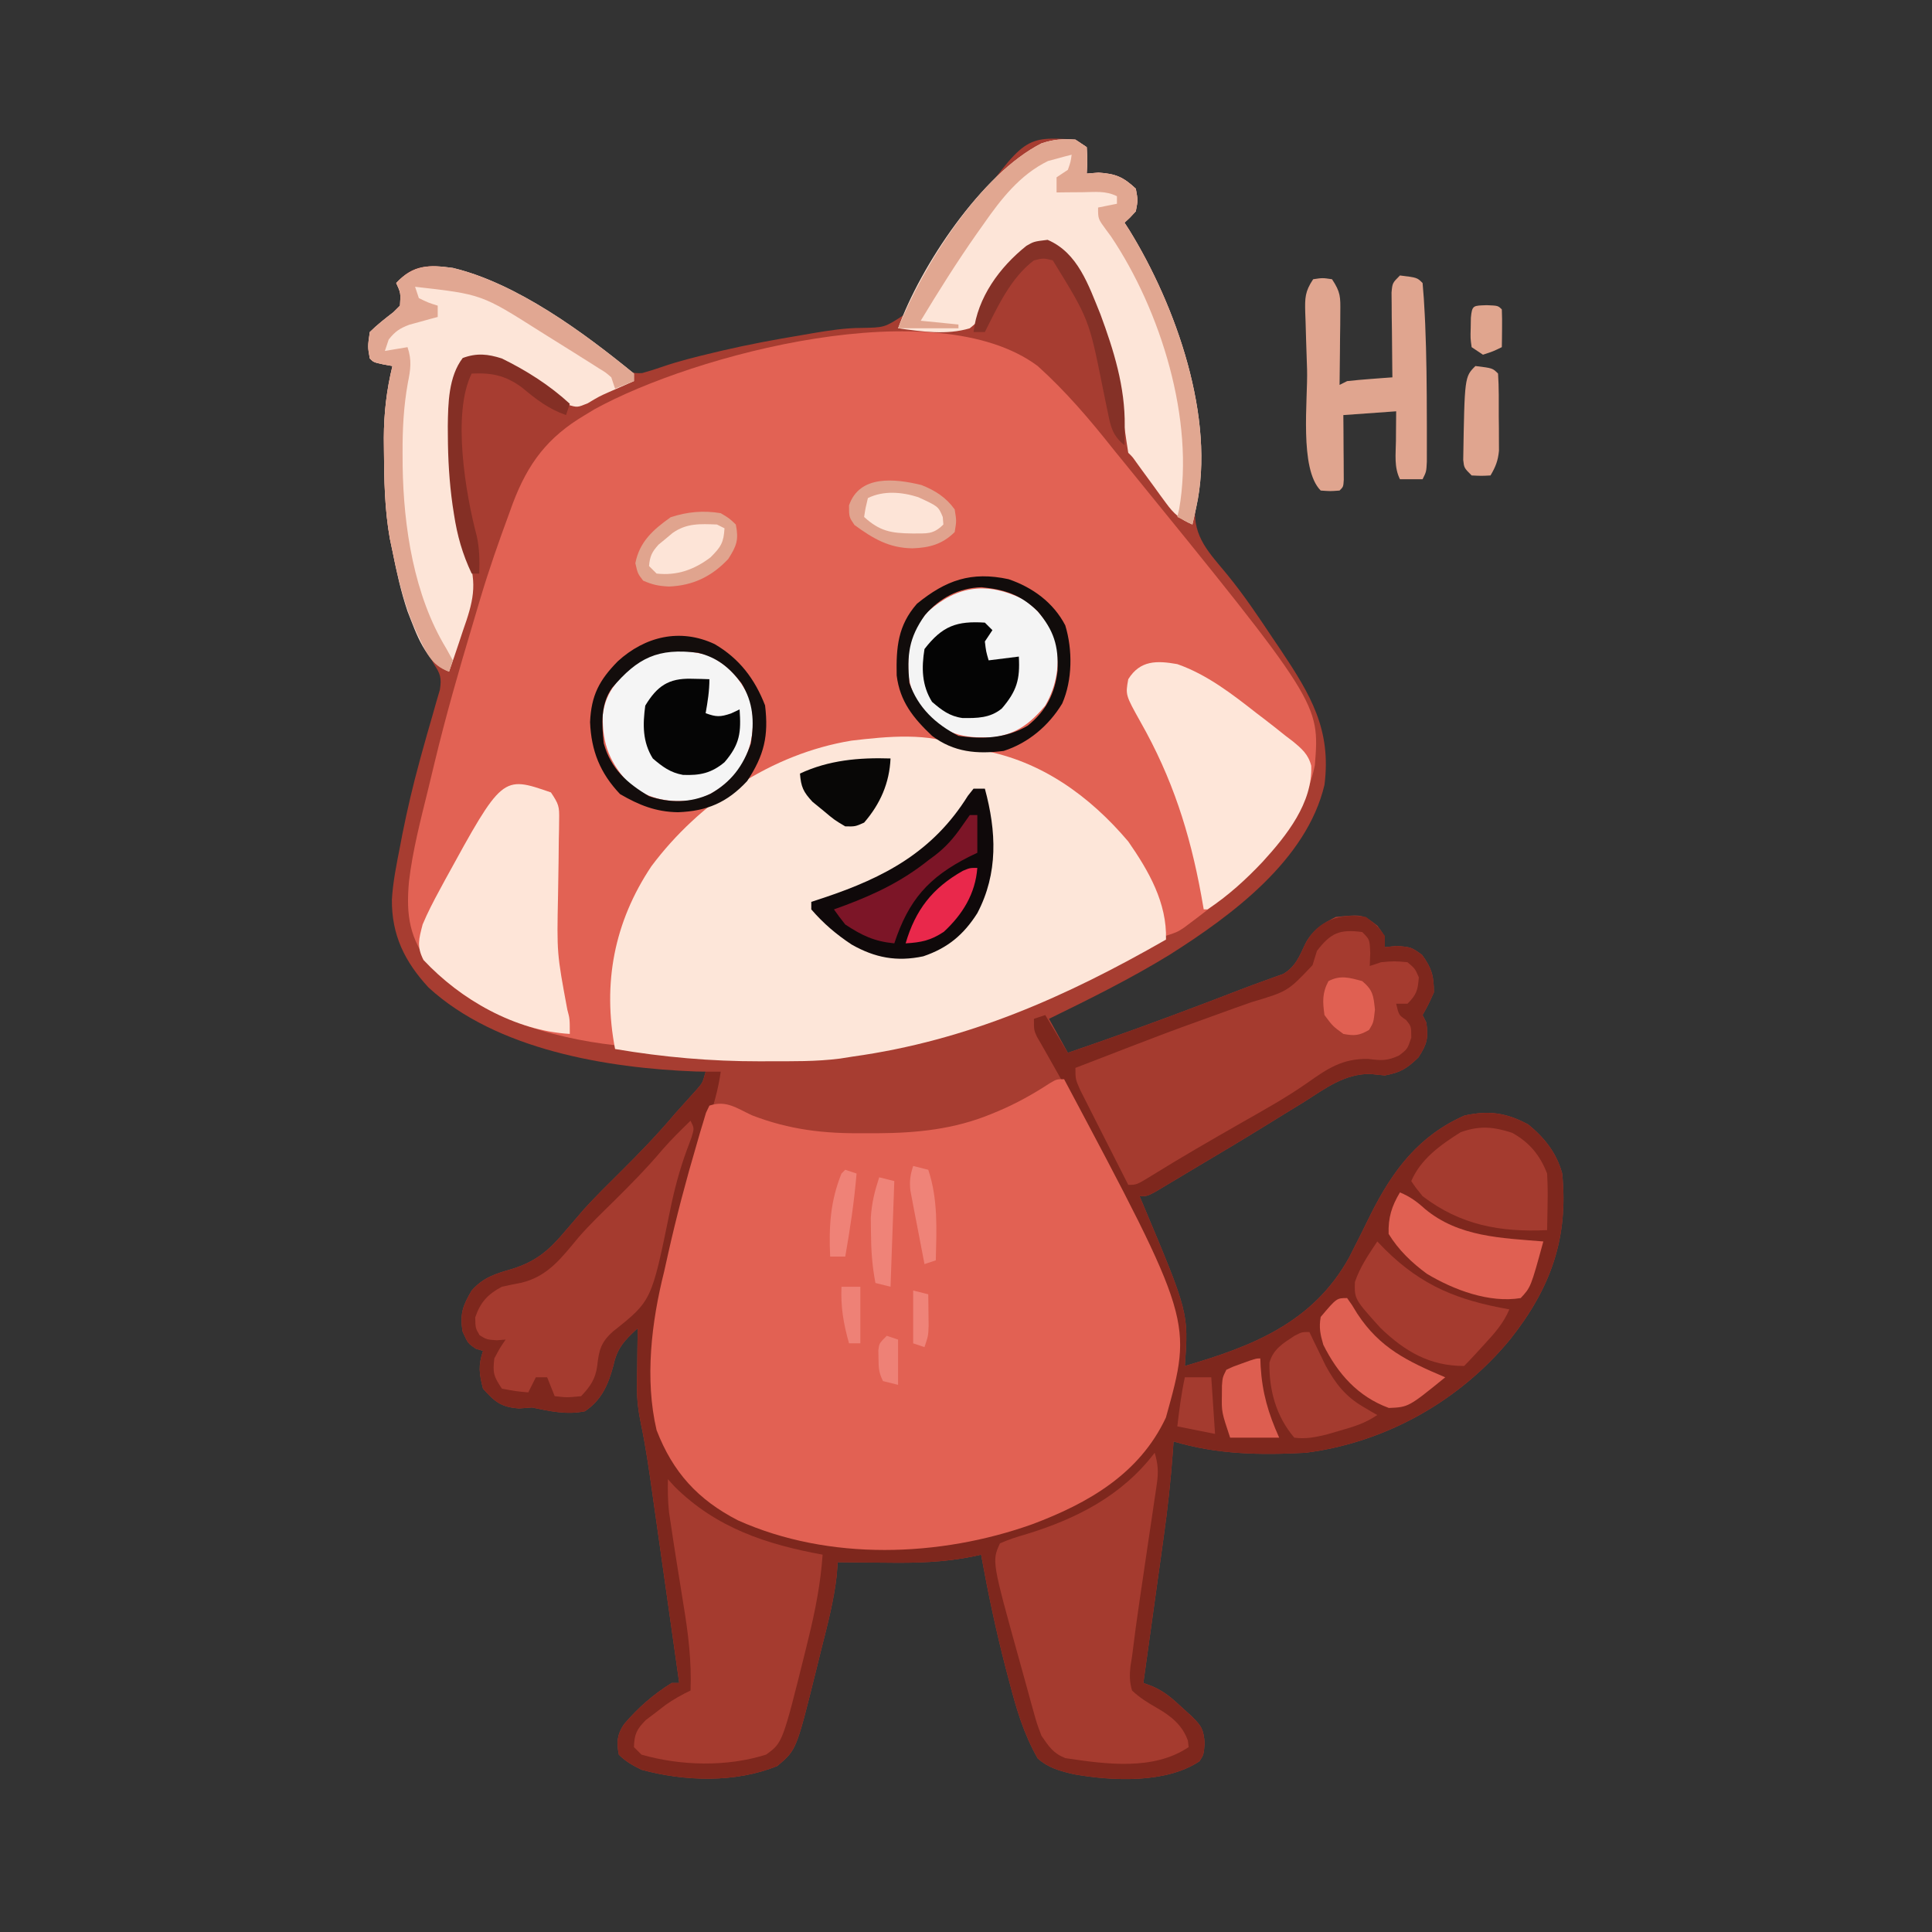 <?xml version="1.0" encoding="UTF-8"?>
<svg version="1.1" xmlns="http://www.w3.org/2000/svg" width="512" height="512">
<rect width="100%" height="100%" fill="#333333" stroke="none"/>
<path d="M0 0 C0.99 0.66 1.98 1.32 3 2 C3.188 5.625 3.188 5.625 3 9 C4.547 8.876 4.547 8.876 6.125 8.75 C10.691 9.045 12.655 9.9 16 13 C16.562 16.062 16.562 16.062 16 19 C14.465 20.684 14.465 20.684 13 22 C13.636 22.986 13.636 22.986 14.285 23.992 C26.659 44.063 37.187 73.802 31.75 97.5 C31.096 105.351 35.554 109.576 40.254 115.312 C44.667 120.709 48.515 126.452 52.375 132.25 C53.04 133.231 53.705 134.213 54.39 135.224 C62.376 147.197 67.854 156.377 66 171 C61.275 190.977 41.38 205.626 25 216 C14.694 222.33 3.861 227.7 -7 233 C-5.35 235.97 -3.7 238.94 -2 242 C9.788 237.979 21.483 233.736 33.125 229.312 C34.345 228.849 35.564 228.386 36.821 227.909 C39.146 227.022 41.469 226.13 43.789 225.231 C45.847 224.442 47.914 223.675 49.99 222.937 C50.881 222.611 51.773 222.285 52.691 221.949 C53.462 221.678 54.232 221.407 55.026 221.128 C58.255 219.283 59.393 216.405 60.914 213.125 C62.724 209.583 65.523 207.738 69 206 C76.095 205.302 76.095 205.302 80 208.312 C82 211 82 211 82 214 C83.052 213.897 84.104 213.794 85.188 213.688 C89 214 89 214 91.875 216.062 C94.432 219.597 95 221.648 95 226 C93.5 229.312 93.5 229.312 92 232 C92.33 232.66 92.66 233.32 93 234 C93.565 238.14 93.196 239.7 90.875 243.25 C87.759 246.23 86.195 247.193 82 248 C80.703 247.869 79.406 247.737 78.07 247.602 C71.248 247.575 66.214 251.462 60.625 255 C59.455 255.72 58.284 256.437 57.112 257.152 C54.661 258.65 52.216 260.158 49.775 261.672 C44.137 265.161 38.439 268.548 32.737 271.93 C30.957 272.988 29.182 274.054 27.407 275.121 C26.333 275.762 25.259 276.402 24.152 277.062 C23.204 277.631 22.255 278.199 21.277 278.785 C19 280 19 280 17 280 C17.332 280.783 17.332 280.783 17.671 281.582 C30.007 310.901 30.007 310.901 29 325 C46.915 319.777 62.896 313.522 72.473 296.361 C74.473 292.486 76.407 288.581 78.324 284.664 C84.167 273.07 91.033 263.945 103.125 258.625 C109.577 257.222 114.171 257.87 120 261 C124.345 264.537 127.523 268.565 129 274 C130.71 291.137 125.908 304.431 115.263 317.871 C101.753 334.339 82.164 345.285 61 348 C48.964 348.646 37.599 348.46 26 345 C25.947 345.794 25.893 346.589 25.839 347.407 C25.287 355.13 24.453 362.761 23.371 370.426 C23.217 371.539 23.063 372.653 22.905 373.8 C22.419 377.305 21.928 380.809 21.438 384.312 C21.104 386.71 20.772 389.108 20.439 391.506 C19.63 397.338 18.817 403.169 18 409 C19.156 409.43 19.156 409.43 20.335 409.869 C23.587 411.249 25.658 413.11 28.25 415.5 C29.121 416.294 29.993 417.088 30.891 417.906 C33.467 420.463 33.942 421.318 34.25 424.938 C34 428 34 428 32.875 429.75 C23.95 435.7 9.691 434.999 -0.438 433.188 C-4.13 432.319 -7.102 431.557 -10 429 C-13.697 422.527 -15.631 415.938 -17.5 408.75 C-17.8 407.616 -18.101 406.483 -18.41 405.315 C-21.022 395.286 -23.148 385.194 -25 375 C-25.629 375.143 -26.259 375.286 -26.907 375.433 C-34.726 377.049 -42.224 377.237 -50.188 377.125 C-51.426 377.116 -52.664 377.107 -53.939 377.098 C-56.96 377.074 -59.98 377.042 -63 377 C-63.086 378.156 -63.173 379.313 -63.262 380.504 C-63.994 387.065 -65.658 393.414 -67.274 399.802 C-67.81 401.927 -68.332 404.056 -68.854 406.186 C-73.959 426.748 -73.959 426.748 -79 431 C-90.103 435.542 -103.549 435.114 -115 432 C-117.394 430.803 -119.135 429.865 -121 428 C-121.628 424.784 -121.505 422.767 -119.684 420 C-115.923 415.558 -111.924 412.09 -107 409 C-106.34 409 -105.68 409 -105 409 C-106.136 400.958 -107.274 392.917 -108.417 384.876 C-108.947 381.141 -109.477 377.406 -110.004 373.671 C-110.514 370.059 -111.026 366.447 -111.541 362.836 C-111.735 361.466 -111.929 360.095 -112.122 358.725 C-112.984 352.593 -113.855 346.489 -115.123 340.426 C-115.828 337.048 -116.239 333.894 -116.195 330.43 C-116.189 329.514 -116.182 328.599 -116.176 327.656 C-116.151 326.28 -116.151 326.28 -116.125 324.875 C-116.116 323.919 -116.107 322.962 -116.098 321.977 C-116.074 319.651 -116.042 317.326 -116 315 C-119.46 318.151 -121.488 320.266 -122.438 324.875 C-123.802 329.911 -125.541 334.014 -130 337 C-134.781 337.995 -139.292 336.991 -144 336 C-145.134 336.082 -146.269 336.165 -147.438 336.25 C-152.187 335.917 -153.856 334.518 -157 331 C-158.023 327.045 -158.292 324.877 -157 321 C-157.619 320.814 -158.238 320.629 -158.875 320.438 C-161 319 -161 319 -162.438 315.812 C-163.132 311.108 -162.385 309.077 -160 305 C-156.865 301.461 -153.599 300.533 -149.188 299.25 C-142.718 297.22 -139.286 294.13 -135 289 C-133.981 287.811 -132.96 286.623 -131.938 285.438 C-131.379 284.787 -130.821 284.136 -130.246 283.465 C-127.113 280.026 -123.805 276.773 -120.5 273.5 C-115.45 268.494 -110.58 263.443 -106 258 C-104.13 255.918 -102.26 253.837 -100.383 251.762 C-98.793 249.94 -98.793 249.94 -98 247 C-98.865 246.986 -99.73 246.972 -100.621 246.957 C-124.083 246.069 -153.448 241.214 -171.438 224.695 C-177.742 217.855 -181.236 210.806 -181.143 201.376 C-180.858 196.641 -179.912 192.023 -179 187.375 C-178.787 186.264 -178.574 185.154 -178.355 184.009 C-177.063 177.528 -175.559 171.138 -173.816 164.766 C-173.537 163.744 -173.537 163.744 -173.253 162.702 C-172.333 159.36 -171.39 156.027 -170.416 152.701 C-170.074 151.492 -169.732 150.284 -169.379 149.039 C-169.065 147.969 -168.751 146.898 -168.428 145.795 C-167.943 142.63 -168.275 141.624 -170 139 C-175.41 129.139 -178.805 120.017 -181 109 C-181.226 107.929 -181.451 106.858 -181.684 105.754 C-183.071 97.936 -183.201 90.175 -183.25 82.25 C-183.259 81.196 -183.269 80.143 -183.278 79.057 C-183.251 72.477 -182.56 66.394 -181 60 C-181.804 59.856 -182.609 59.711 -183.438 59.562 C-186 59 -186 59 -187 58 C-187.562 54.875 -187.562 54.875 -187 51 C-185.028 49.041 -182.908 47.415 -180.715 45.711 C-180.149 45.146 -179.583 44.582 -179 44 C-178.792 40.638 -178.792 40.638 -180 38 C-176.994 34.794 -174.677 33.664 -170.375 33.5 C-156.175 34.17 -143.621 43.504 -132.125 51.125 C-131.169 51.756 -131.169 51.756 -130.193 52.4 C-126.803 54.672 -123.777 57.064 -120.75 59.812 C-118.541 61.466 -117.588 62.036 -114.816 61.867 C-113.014 61.378 -111.232 60.811 -109.469 60.195 C-105.138 58.703 -100.766 57.622 -96.312 56.562 C-95.421 56.349 -94.53 56.135 -93.612 55.916 C-86.636 54.287 -79.629 52.987 -72.562 51.812 C-71.037 51.549 -71.037 51.549 -69.481 51.28 C-65.219 50.569 -61.085 49.915 -56.758 49.906 C-50.582 49.797 -50.582 49.797 -45.556 46.528 C-42.38 42.427 -39.903 37.933 -37.392 33.406 C-35.084 29.416 -32.43 25.684 -29.75 21.938 C-29.241 21.223 -28.732 20.508 -28.208 19.772 C-13.406 -0.838 -13.406 -0.838 0 0 Z " fill="#A73D31" transform="translate(285,37)"/>
<path d="M0 0 C7.431 6.693 13.807 14.167 20 22 C20.91 23.121 21.821 24.241 22.734 25.359 C74.76 89.333 74.76 89.333 73.453 105.789 C69.496 125.098 53.704 137.728 38.758 148.852 C37 150 37 150 34 151 C33.72 150.045 33.441 149.09 33.152 148.105 C27.797 130.534 18.315 118.04 2.23 108.688 C-5.2 104.806 -12.517 102.664 -20.785 101.395 C-23 101 -23 101 -25 100 C-49.716 97.549 -70.813 104.386 -90 120 C-101.087 129.465 -107.499 140.937 -111 155 C-111.177 155.614 -111.354 156.229 -111.537 156.862 C-112.064 159.295 -112.113 161.496 -112.098 163.984 C-112.094 164.919 -112.091 165.854 -112.088 166.816 C-112.08 167.784 -112.071 168.753 -112.062 169.75 C-112.058 170.734 -112.053 171.717 -112.049 172.73 C-112.037 175.154 -112.021 177.577 -112 180 C-129.074 178.072 -148.854 172.334 -160.734 159.062 C-166.499 151.816 -167.445 145.606 -166.605 136.512 C-165.646 128.471 -163.617 120.609 -161.681 112.759 C-161.042 110.172 -160.421 107.581 -159.805 104.988 C-156.865 92.778 -153.412 80.728 -149.808 68.699 C-149.106 66.354 -148.414 64.008 -147.723 61.66 C-145.444 54.028 -142.824 46.531 -140.062 39.062 C-139.751 38.198 -139.439 37.333 -139.117 36.443 C-135.069 25.732 -129.867 18.847 -120 13 C-119.174 12.499 -118.347 11.997 -117.496 11.48 C-91.043 -3.113 -26.967 -20.101 0 0 Z " fill="#E26254" transform="translate(275,97)"/>
<path d="M0 0 C3 2.312 3 2.312 5 5 C5 5.99 5 6.98 5 8 C6.052 7.897 7.104 7.794 8.188 7.688 C12 8 12 8 14.875 10.062 C17.432 13.597 18 15.648 18 20 C16.5 23.312 16.5 23.312 15 26 C15.33 26.66 15.66 27.32 16 28 C16.565 32.14 16.196 33.7 13.875 37.25 C10.759 40.23 9.195 41.193 5 42 C3.703 41.869 2.406 41.737 1.07 41.602 C-5.752 41.575 -10.786 45.462 -16.375 49 C-17.545 49.72 -18.716 50.437 -19.888 51.152 C-22.339 52.65 -24.784 54.158 -27.225 55.672 C-32.863 59.161 -38.561 62.548 -44.263 65.93 C-46.043 66.988 -47.818 68.054 -49.593 69.121 C-50.667 69.762 -51.741 70.402 -52.848 71.062 C-53.796 71.631 -54.745 72.199 -55.723 72.785 C-58 74 -58 74 -60 74 C-59.779 74.522 -59.557 75.044 -59.329 75.582 C-46.993 104.901 -46.993 104.901 -48 119 C-30.085 113.777 -14.104 107.522 -4.527 90.361 C-2.527 86.486 -0.593 82.581 1.324 78.664 C7.167 67.07 14.033 57.945 26.125 52.625 C32.577 51.222 37.171 51.87 43 55 C47.345 58.537 50.523 62.565 52 68 C53.71 85.137 48.908 98.431 38.263 111.871 C24.753 128.339 5.164 139.285 -16 142 C-28.036 142.646 -39.401 142.46 -51 139 C-51.053 139.794 -51.107 140.589 -51.161 141.407 C-51.713 149.13 -52.547 156.761 -53.629 164.426 C-53.783 165.539 -53.937 166.653 -54.095 167.8 C-54.581 171.305 -55.072 174.809 -55.562 178.312 C-55.896 180.71 -56.228 183.108 -56.561 185.506 C-57.37 191.338 -58.183 197.169 -59 203 C-58.229 203.287 -57.459 203.574 -56.665 203.869 C-53.413 205.249 -51.342 207.11 -48.75 209.5 C-47.879 210.294 -47.007 211.088 -46.109 211.906 C-43.533 214.463 -43.058 215.318 -42.75 218.938 C-43 222 -43 222 -44.125 223.75 C-53.05 229.7 -67.309 228.999 -77.438 227.188 C-81.13 226.319 -84.102 225.557 -87 223 C-90.697 216.527 -92.631 209.938 -94.5 202.75 C-94.8 201.616 -95.101 200.483 -95.41 199.315 C-98.022 189.286 -100.148 179.194 -102 169 C-102.629 169.143 -103.259 169.286 -103.907 169.433 C-111.726 171.049 -119.224 171.237 -127.188 171.125 C-128.426 171.116 -129.664 171.107 -130.939 171.098 C-133.96 171.074 -136.98 171.042 -140 171 C-140.13 172.734 -140.13 172.734 -140.262 174.504 C-140.994 181.065 -142.658 187.414 -144.274 193.802 C-144.81 195.927 -145.332 198.056 -145.854 200.186 C-150.959 220.748 -150.959 220.748 -156 225 C-167.103 229.542 -180.549 229.114 -192 226 C-194.394 224.803 -196.135 223.865 -198 222 C-198.628 218.784 -198.505 216.767 -196.684 214 C-192.923 209.558 -188.924 206.09 -184 203 C-183.34 203 -182.68 203 -182 203 C-183.136 194.958 -184.274 186.917 -185.417 178.876 C-185.947 175.141 -186.477 171.406 -187.004 167.671 C-187.514 164.059 -188.026 160.447 -188.541 156.836 C-188.735 155.466 -188.929 154.095 -189.122 152.725 C-189.984 146.593 -190.855 140.489 -192.123 134.426 C-192.828 131.048 -193.239 127.894 -193.195 124.43 C-193.189 123.514 -193.182 122.599 -193.176 121.656 C-193.159 120.738 -193.142 119.821 -193.125 118.875 C-193.116 117.919 -193.107 116.962 -193.098 115.977 C-193.074 113.651 -193.042 111.326 -193 109 C-196.46 112.151 -198.488 114.266 -199.438 118.875 C-200.802 123.911 -202.541 128.014 -207 131 C-211.781 131.995 -216.292 130.991 -221 130 C-222.134 130.083 -223.269 130.165 -224.438 130.25 C-229.187 129.917 -230.856 128.518 -234 125 C-235.023 121.045 -235.292 118.877 -234 115 C-234.928 114.722 -234.928 114.722 -235.875 114.438 C-238 113 -238 113 -239.438 109.812 C-240.132 105.108 -239.385 103.077 -237 99 C-233.865 95.461 -230.599 94.533 -226.188 93.25 C-219.718 91.22 -216.286 88.13 -212 83 C-210.981 81.811 -209.96 80.623 -208.938 79.438 C-208.379 78.787 -207.821 78.136 -207.246 77.465 C-204.113 74.026 -200.805 70.773 -197.5 67.5 C-192.45 62.494 -187.58 57.443 -183 52 C-181.13 49.918 -179.26 47.837 -177.383 45.762 C-175.793 43.94 -175.793 43.94 -175 41 C-173.68 41 -172.36 41 -171 41 C-171.658 45.851 -173.013 50.315 -174.562 54.938 C-177.46 63.85 -179.899 72.869 -182.25 81.938 C-182.422 82.595 -182.595 83.252 -182.772 83.929 C-185.932 96.012 -188.357 107.604 -188.312 120.125 C-188.329 121.036 -188.345 121.948 -188.361 122.887 C-188.369 133.19 -185.734 142.088 -179 150 C-163.043 165.459 -141.206 166.447 -120.301 166.203 C-99.194 165.687 -77.452 158.617 -61.625 144.25 C-53.999 135.965 -52.27 127.729 -52.408 116.756 C-52.781 107.976 -54.916 100.181 -58 92 C-58.362 91.018 -58.362 91.018 -58.73 90.017 C-65.698 71.386 -74.801 53.331 -84.698 36.104 C-85.133 35.34 -85.568 34.576 -86.016 33.789 C-86.4 33.126 -86.785 32.463 -87.181 31.78 C-88 30 -88 30 -88 27 C-87.01 26.67 -86.02 26.34 -85 26 C-83.02 29.3 -81.04 32.6 -79 36 C-67.212 31.979 -55.517 27.736 -43.875 23.312 C-42.655 22.849 -41.436 22.386 -40.179 21.909 C-37.854 21.022 -35.531 20.13 -33.211 19.231 C-31.153 18.442 -29.086 17.675 -27.01 16.937 C-26.119 16.611 -25.227 16.285 -24.309 15.949 C-23.538 15.678 -22.768 15.407 -21.974 15.128 C-18.745 13.283 -17.607 10.405 -16.086 7.125 C-12.864 0.82 -6.657 -1.158 0 0 Z " fill="#7E271D" transform="translate(362,243)"/>
<path d="M0 0 C34.108 64.11 34.108 64.11 26.977 89.668 C19.988 104.591 6.38 112.383 -8.457 117.947 C-32.991 126.688 -62.301 127.718 -86.434 116.91 C-97.053 111.444 -103.686 104.169 -108 93 C-111.174 79.412 -109.353 64.346 -106 51 C-105.641 49.408 -105.286 47.816 -104.934 46.223 C-102.747 36.47 -100.202 26.836 -97.375 17.25 C-97.086 16.243 -96.797 15.236 -96.499 14.199 C-96.218 13.272 -95.938 12.346 -95.648 11.391 C-95.403 10.566 -95.157 9.741 -94.904 8.892 C-94.606 8.267 -94.307 7.643 -94 7 C-89.515 5.505 -86.844 7.657 -82.691 9.578 C-72.78 13.396 -63.576 14.457 -53 14.312 C-51.819 14.316 -50.638 14.319 -49.422 14.322 C-38.971 14.259 -29.086 13.255 -19.375 9.25 C-18.436 8.864 -18.436 8.864 -17.478 8.47 C-12.659 6.43 -8.23 3.96 -3.855 1.102 C-2 0 -2 0 0 0 Z " fill="#E26153" transform="translate(282,286)"/>
<path d="M0 0 C1.681 0.311 3.369 0.58 5.062 0.812 C20.85 3.589 33.763 12.915 44 25 C49.438 32.835 54.288 41.254 54 51 C27.464 66.186 1.513 77.752 -29 82 C-30.11 82.175 -31.22 82.35 -32.363 82.531 C-38.716 83.351 -45.104 83.241 -51.5 83.25 C-52.227 83.252 -52.954 83.255 -53.702 83.257 C-66.655 83.273 -79.217 82.167 -92 80 C-95.346 62.57 -92.251 46.347 -82.371 31.562 C-69.71 14.642 -50.442 1.723 -29.333 -1.728 C-20.118 -2.804 -8.567 -4.052 0 0 Z " fill="#FDE6D9" transform="translate(255,198)"/>
<path d="M0 0 C2 2 2 2 2.125 5.625 C2.084 6.739 2.042 7.853 2 9 C2.99 8.67 3.98 8.34 5 8 C8.5 7.688 8.5 7.688 12 8 C14 9.688 14 9.688 15 12 C14.759 15.37 14.412 16.588 12 19 C11.01 19 10.02 19 9 19 C9.7 21.999 9.7 21.999 11.625 23.312 C13 25 13 25 13 28 C12 31 12 31 9.777 32.711 C6.568 34.201 5.029 34.058 1.562 33.625 C-5.31 33.501 -9.201 36.206 -14.637 40.035 C-20.173 43.907 -26.071 47.161 -31.938 50.5 C-39.959 55.086 -47.961 59.689 -55.812 64.562 C-59.789 67 -59.789 67 -62 67 C-64.001 63.071 -65.995 59.138 -67.981 55.202 C-68.658 53.863 -69.337 52.526 -70.019 51.189 C-70.997 49.268 -71.968 47.344 -72.938 45.418 C-73.524 44.261 -74.111 43.103 -74.715 41.911 C-76 39 -76 39 -76 36 C-73.493 35.034 -70.986 34.069 -68.479 33.105 C-66.212 32.231 -63.946 31.354 -61.681 30.473 C-55.538 28.092 -49.386 25.763 -43.178 23.555 C-40.082 22.451 -36.995 21.326 -33.907 20.198 C-32.393 19.652 -30.874 19.116 -29.352 18.59 C-19.737 15.726 -19.737 15.726 -13.168 8.789 C-12.783 7.539 -12.397 6.288 -12 5 C-8.325 0.233 -6.006 -0.793 0 0 Z " fill="#A53B2F" transform="translate(361,247)"/>
<path d="M0 0 C0.99 0.66 1.98 1.32 3 2 C3.188 5.625 3.188 5.625 3 9 C4.547 8.876 4.547 8.876 6.125 8.75 C10.691 9.045 12.655 9.9 16 13 C16.562 16.062 16.562 16.062 16 19 C14.465 20.684 14.465 20.684 13 22 C13.636 22.986 13.636 22.986 14.285 23.992 C26.573 43.923 37.251 73.869 32 97.5 C31.814 98.356 31.629 99.212 31.438 100.094 C31.293 100.723 31.149 101.352 31 102 C27.758 100.622 26.084 99.177 24.02 96.34 C23.496 95.629 22.972 94.918 22.432 94.186 C21.63 93.073 21.63 93.073 20.812 91.938 C19.736 90.467 18.659 88.997 17.582 87.527 C17.11 86.875 16.638 86.223 16.152 85.551 C15.087 84.038 15.087 84.038 14 83 C13.685 81.009 13.377 79.017 13.101 77.021 C11.191 63.301 8.052 50.6 1.938 38.125 C1.609 37.453 1.281 36.78 0.943 36.087 C-0.876 32.569 -2.416 29.829 -6 28 C-8.825 27.61 -10.388 27.681 -12.922 29.004 C-16.406 31.974 -18.938 34.623 -20.848 38.805 C-24.878 47.434 -24.878 47.434 -28 50 C-34.158 51.856 -40.736 50.86 -47 50 C-41.093 33.557 -24.812 9.009 -9 1 C-5.745 -0.085 -3.41 -0.213 0 0 Z " fill="#FDE5D8" transform="translate(285,37)"/>
<path d="M0 0 C16.988 4.081 34.577 17.042 48 28 C48 28.66 48 29.32 48 30 C47.42 30.254 46.84 30.508 46.242 30.77 C45.461 31.114 44.68 31.458 43.875 31.812 C42.641 32.352 42.641 32.352 41.383 32.902 C38.811 34.043 38.811 34.043 35.75 35.875 C33 37 33 37 30.594 36.281 C27.951 34.976 25.993 33.527 23.75 31.625 C18.239 27.249 13.254 23.948 6.062 24.062 C2.721 24.732 2.721 24.732 1 28 C-1.361 40.049 -0.594 53.067 1.312 65.125 C1.43 65.869 1.548 66.613 1.669 67.38 C2.21 70.484 2.771 73.396 3.891 76.35 C6.693 83.793 5.292 88.775 2.688 96.125 C2.34 97.177 1.993 98.229 1.635 99.312 C0.781 101.885 -0.097 104.445 -1 107 C-7.378 104.192 -9.558 97.196 -12 91 C-13.767 85.761 -14.921 80.417 -16 75 C-16.226 73.929 -16.451 72.858 -16.684 71.754 C-18.071 63.936 -18.201 56.175 -18.25 48.25 C-18.259 47.196 -18.269 46.143 -18.278 45.057 C-18.251 38.477 -17.56 32.394 -16 26 C-16.804 25.856 -17.609 25.711 -18.438 25.562 C-21 25 -21 25 -22 24 C-22.562 20.875 -22.562 20.875 -22 17 C-20.028 15.041 -17.908 13.415 -15.715 11.711 C-15.149 11.146 -14.583 10.582 -14 10 C-13.792 6.638 -13.792 6.638 -15 4 C-10.462 -0.84 -6.23 -0.857 0 0 Z " fill="#FDE5D8" transform="translate(120,71)"/>
<path d="M0 0 C0.894 2.951 1.03 5.14 0.579 8.183 C0.462 8.997 0.345 9.812 0.224 10.652 C0.091 11.525 -0.042 12.397 -0.18 13.297 C-0.312 14.204 -0.444 15.112 -0.58 16.047 C-1.005 18.949 -1.44 21.85 -1.875 24.75 C-2.301 27.636 -2.725 30.523 -3.148 33.41 C-3.412 35.204 -3.678 36.999 -3.946 38.793 C-4.701 43.855 -5.376 48.92 -6 54 C-6.137 54.838 -6.273 55.676 -6.414 56.539 C-6.657 58.938 -6.679 60.674 -6 63 C-3.927 64.953 -1.804 66.255 0.668 67.664 C4.375 69.788 7.377 72.226 8.812 76.312 C8.905 77.148 8.905 77.148 9 78 C-0.339 84.318 -13.013 82.511 -23.66 80.926 C-26.918 79.637 -28.011 77.87 -30 75 C-31.233 71.733 -31.233 71.733 -32.254 68.039 C-32.441 67.371 -32.628 66.704 -32.821 66.016 C-33.213 64.604 -33.601 63.19 -33.982 61.775 C-34.552 59.662 -35.141 57.556 -35.732 55.449 C-43.155 28.724 -43.155 28.724 -41 24 C-38.686 23.004 -36.596 22.289 -34.188 21.625 C-20.714 17.499 -8.709 11.421 0 0 Z " fill="#A53B2F" transform="translate(306,385)"/>
<path d="M0 0 C0.619 0.681 1.238 1.361 1.875 2.062 C12.841 12.906 26.132 17.295 41 20 C40.473 27.601 39.069 34.797 37.25 42.188 C36.983 43.28 36.717 44.373 36.442 45.499 C30.383 69.869 30.383 69.869 26 73 C15.601 76.285 3.43 75.98 -7 73 C-7.66 72.34 -8.32 71.68 -9 71 C-8.893 67.58 -8.277 66.28 -5.855 63.832 C-4.975 63.166 -4.095 62.499 -3.188 61.812 C-1.878 60.801 -1.878 60.801 -0.543 59.77 C1.605 58.275 3.655 57.133 6 56 C6.295 48.228 5.396 40.907 4.125 33.25 C3.757 30.948 3.39 28.646 3.023 26.344 C2.847 25.249 2.67 24.155 2.487 23.027 C1.883 19.272 1.305 15.513 0.75 11.75 C0.6 10.755 0.451 9.76 0.297 8.734 C-0.021 5.803 -0.052 2.946 0 0 Z " fill="#A53B2F" transform="translate(177,392)"/>
<path d="M0 0 C2.069 3.103 2.243 3.68 2.179 7.173 C2.17 8.012 2.16 8.851 2.15 9.715 C2.12 11.074 2.12 11.074 2.09 12.461 C2.069 14.397 2.049 16.333 2.029 18.27 C1.986 21.308 1.938 24.347 1.884 27.385 C1.57 42.638 1.57 42.638 4.346 57.561 C5 60 5 60 5 64 C-9.503 63.163 -24.001 54.857 -33.77 44.406 C-35.597 40.832 -35.002 38.864 -34 35 C-32.667 31.809 -31.09 28.786 -29.438 25.75 C-28.986 24.913 -28.535 24.076 -28.071 23.214 C-12.892 -4.473 -12.892 -4.473 0 0 Z " fill="#FEE5D8" transform="translate(146,210)"/>
<path d="M0 0 C7.86 2.751 14.509 7.916 21 13 C21.611 13.464 22.222 13.928 22.851 14.406 C24.819 15.91 26.755 17.45 28.688 19 C29.312 19.474 29.937 19.948 30.581 20.436 C32.968 22.406 34.716 23.873 35.488 26.937 C35.884 36.796 28.964 45.422 22.625 52.375 C18.183 57.091 13.416 61.423 8 65 C7.67 65 7.34 65 7 65 C6.781 63.753 6.562 62.507 6.336 61.223 C3.286 44.548 -1.361 30.109 -9.749 15.33 C-13.752 8.161 -13.752 8.161 -13 4 C-9.848 -1.071 -5.403 -0.96 0 0 Z " fill="#FEE6D9" transform="translate(312,176)"/>
<path d="M0 0 C1 2 1 2 0.25 4.457 C-0.369 6.118 -0.369 6.118 -1 7.812 C-2.95 13.149 -4.352 18.45 -5.473 24.023 C-10.325 47.734 -10.325 47.734 -20.457 55.773 C-23.754 58.66 -24.269 60.793 -24.738 65.02 C-25.197 68.488 -26.639 70.511 -29 73 C-32.75 73.375 -32.75 73.375 -36 73 C-36.66 71.35 -37.32 69.7 -38 68 C-38.99 68 -39.98 68 -41 68 C-41.66 69.32 -42.32 70.64 -43 72 C-46.375 71.688 -46.375 71.688 -50 71 C-52.189 67.717 -52.453 66.804 -52 63 C-50.5 60.188 -50.5 60.188 -49 58 C-49.763 58.062 -50.526 58.124 -51.312 58.188 C-54 58 -54 58 -55.875 56.875 C-57 55 -57 55 -57.062 52.125 C-55.686 48.077 -53.711 45.968 -50 44 C-48.278 43.611 -46.548 43.26 -44.812 42.938 C-37.649 41.193 -34.117 36.207 -29.582 30.805 C-26.643 27.452 -23.43 24.371 -20.25 21.25 C-15.802 16.851 -11.469 12.435 -7.43 7.652 C-5.096 4.955 -2.552 2.49 0 0 Z " fill="#A53B2F" transform="translate(183,297)"/>
<path d="M0 0 C4.319 2.687 7.081 6.609 9.047 11.273 C9.851 17.51 9.187 22.75 6.047 28.273 C2.142 32.917 -1.597 35.843 -7.723 36.629 C-13.855 36.914 -18.316 36.444 -23.332 32.773 C-27.218 29.178 -29.63 25.132 -30.227 19.855 C-30.478 12.989 -29.647 8.436 -24.953 3.273 C-17.084 -3.631 -9.253 -4.499 0 0 Z " fill="#F4F4F4" transform="translate(270.953,158.727)"/>
<path d="M0 0 C5.71 2.434 9.271 6.749 11.641 12.422 C12.791 18.651 12.097 24.208 8.91 29.703 C5.788 33.93 1.781 37.107 -3.359 38.422 C-9.803 39.227 -15.114 38.4 -20.359 34.422 C-25.712 28.639 -27.747 23.858 -27.633 15.984 C-26.931 9.405 -22.874 5.611 -17.945 1.586 C-12.973 -2.063 -5.775 -1.415 0 0 Z " fill="#F5F5F5" transform="translate(187.359,173.578)"/>
<path d="M0 0 C0.99 0 1.98 0 3 0 C6.068 11.315 6.571 22.386 1 33 C-2.641 38.737 -6.868 42.251 -13.328 44.434 C-20.337 45.919 -26.115 44.834 -32.312 41.312 C-36.407 38.602 -39.791 35.715 -43 32 C-43 31.34 -43 30.68 -43 30 C-41.889 29.636 -40.778 29.273 -39.633 28.898 C-23.548 23.516 -10.741 16.715 -1.508 1.906 C-1.01 1.277 -0.513 0.648 0 0 Z " fill="#0F090A" transform="translate(258,209)"/>
<path d="M0 0 C4.556 0.556 4.556 0.556 6 2 C6.253 4.736 6.433 7.444 6.562 10.188 C6.604 11.046 6.646 11.905 6.689 12.791 C7.049 21.233 7.11 29.676 7.125 38.125 C7.128 38.799 7.13 39.472 7.133 40.166 C7.139 42.093 7.136 44.019 7.133 45.945 C7.132 47.064 7.131 48.183 7.129 49.336 C7 52 7 52 6 54 C4.02 54 2.04 54 0 54 C-1.594 50.812 -1.102 47.371 -1.062 43.875 C-1.058 43.121 -1.053 42.367 -1.049 41.59 C-1.037 39.727 -1.019 37.863 -1 36 C-5.62 36.33 -10.24 36.66 -15 37 C-14.988 38.36 -14.977 39.72 -14.965 41.121 C-14.955 42.893 -14.946 44.665 -14.938 46.438 C-14.929 47.335 -14.921 48.233 -14.912 49.158 C-14.909 50.012 -14.906 50.866 -14.902 51.746 C-14.897 52.537 -14.892 53.328 -14.886 54.142 C-15 56 -15 56 -16 57 C-18.438 57.188 -18.438 57.188 -21 57 C-26.721 51.279 -24.387 32.974 -24.613 24.949 C-24.688 22.344 -24.779 19.741 -24.869 17.137 C-24.918 15.474 -24.965 13.811 -25.012 12.148 C-25.041 11.373 -25.07 10.599 -25.1 9.8 C-25.19 5.955 -25.19 4.286 -23 1 C-20.5 0.625 -20.5 0.625 -18 1 C-15.702 4.446 -15.764 5.711 -15.805 9.762 C-15.814 11.439 -15.814 11.439 -15.824 13.15 C-15.841 14.318 -15.858 15.485 -15.875 16.688 C-15.884 17.866 -15.893 19.045 -15.902 20.26 C-15.926 23.173 -15.959 26.087 -16 29 C-15.34 28.67 -14.68 28.34 -14 28 C-11.963 27.771 -9.92 27.59 -7.875 27.438 C-6.779 27.354 -5.684 27.27 -4.555 27.184 C-3.712 27.123 -2.869 27.062 -2 27 C-2.01 26.253 -2.021 25.506 -2.032 24.737 C-2.073 21.366 -2.099 17.996 -2.125 14.625 C-2.142 13.449 -2.159 12.274 -2.176 11.062 C-2.182 9.941 -2.189 8.82 -2.195 7.664 C-2.206 6.627 -2.216 5.59 -2.227 4.522 C-2 2 -2 2 0 0 Z " fill="#E0A58F" transform="translate(371,73)"/>
<path d="M0 0 C0.99 0.66 1.98 1.32 3 2 C3.188 5.625 3.188 5.625 3 9 C4.547 8.876 4.547 8.876 6.125 8.75 C10.691 9.045 12.655 9.9 16 13 C16.562 16.062 16.562 16.062 16 19 C14.465 20.684 14.465 20.684 13 22 C13.636 22.986 13.636 22.986 14.285 23.992 C26.573 43.923 37.251 73.869 32 97.5 C31.814 98.356 31.629 99.212 31.438 100.094 C31.293 100.723 31.149 101.352 31 102 C29.02 101.01 29.02 101.01 27 100 C27.238 98.981 27.238 98.981 27.48 97.941 C31.645 74.365 22.613 45.302 9.445 25.684 C8.761 24.757 8.761 24.757 8.062 23.812 C6 21 6 21 6 18 C7.65 17.67 9.3 17.34 11 17 C11 16.34 11 15.68 11 15 C7.997 13.498 5.209 13.907 1.875 13.938 C0.594 13.947 -0.688 13.956 -2.008 13.965 C-2.995 13.976 -3.983 13.988 -5 14 C-5 12.68 -5 11.36 -5 10 C-4.01 9.34 -3.02 8.68 -2 8 C-1.276 5.941 -1.276 5.941 -1 4 C-2.341 4.326 -3.672 4.688 -5 5.062 C-5.742 5.26 -6.485 5.457 -7.25 5.66 C-14.707 9.293 -19.728 15.769 -24.375 22.438 C-24.924 23.21 -25.472 23.983 -26.038 24.779 C-31.34 32.323 -36.237 40.108 -41 48 C-37.7 48.33 -34.4 48.66 -31 49 C-31 49.33 -31 49.66 -31 50 C-36.28 50 -41.56 50 -47 50 C-40.374 33.434 -25.274 9.243 -9 1 C-5.745 -0.085 -3.41 -0.213 0 0 Z " fill="#E1A791" transform="translate(285,37)"/>
<path d="M0 0 C16.988 4.081 34.577 17.042 48 28 C48 28.66 48 29.32 48 30 C46.35 30.66 44.7 31.32 43 32 C42.505 30.515 42.505 30.515 42 29 C40.548 27.725 40.548 27.725 38.711 26.617 C38.024 26.176 37.337 25.736 36.629 25.281 C35.885 24.817 35.141 24.353 34.375 23.875 C33.612 23.392 32.85 22.909 32.064 22.412 C29.716 20.931 27.359 19.465 25 18 C23.955 17.343 23.955 17.343 22.888 16.673 C7.614 6.994 7.614 6.994 -10 5 C-9.67 5.99 -9.34 6.98 -9 8 C-6.496 9.219 -6.496 9.219 -4 10 C-4 10.99 -4 11.98 -4 13 C-4.687 13.182 -5.374 13.364 -6.082 13.551 C-7.434 13.928 -7.434 13.928 -8.812 14.312 C-10.152 14.678 -10.152 14.678 -11.52 15.051 C-14.103 16.039 -15.31 16.84 -17 19 C-17.33 19.99 -17.66 20.98 -18 22 C-16.02 21.67 -14.04 21.34 -12 21 C-10.832 24.472 -11.195 26.929 -11.918 30.488 C-13.048 36.768 -13.348 42.816 -13.312 49.188 C-13.304 50.822 -13.304 50.822 -13.295 52.489 C-13.054 68.658 -10.309 86.786 -1.746 100.836 C-1.17 101.88 -0.594 102.924 0 104 C-0.33 104.99 -0.66 105.98 -1 107 C-5.935 105.29 -7.237 101.458 -9.415 97.004 C-12.72 89.919 -14.478 82.639 -16 75 C-16.226 73.929 -16.451 72.858 -16.684 71.754 C-18.071 63.936 -18.201 56.175 -18.25 48.25 C-18.259 47.196 -18.269 46.143 -18.278 45.057 C-18.251 38.477 -17.56 32.394 -16 26 C-16.804 25.856 -17.609 25.711 -18.438 25.562 C-21 25 -21 25 -22 24 C-22.562 20.875 -22.562 20.875 -22 17 C-20.028 15.041 -17.908 13.415 -15.715 11.711 C-15.149 11.146 -14.583 10.582 -14 10 C-13.792 6.638 -13.792 6.638 -15 4 C-10.462 -0.84 -6.23 -0.857 0 0 Z " fill="#E1A792" transform="translate(120,71)"/>
<path d="M0 0 C4.615 2.525 7.417 5.93 9.312 10.812 C9.452 13.437 9.502 15.945 9.438 18.562 C9.428 19.26 9.419 19.957 9.41 20.676 C9.387 22.388 9.351 24.1 9.312 25.812 C-3.096 26.397 -13.615 24.498 -23.688 16.812 C-25.469 14.621 -25.469 14.621 -26.688 12.812 C-24.14 6.898 -18.95 3.244 -13.625 -0.125 C-8.642 -1.927 -5.007 -1.612 0 0 Z " fill="#A43B2F" transform="translate(400.688,300.188)"/>
<path d="M0 0 C0.701 0.722 1.403 1.444 2.125 2.188 C11.896 11.85 21.468 15.602 35 18 C33.429 21.682 31.136 24.255 28.438 27.188 C27.632 28.068 26.826 28.948 25.996 29.855 C24 32 24 32 23 33 C13.893 33 7.325 29.163 0.816 22.898 C-6.063 15.261 -6.063 15.261 -5.938 10.75 C-4.582 6.774 -2.334 3.471 0 0 Z " fill="#A53B2F" transform="translate(365,329)"/>
<path d="M0 0 C2.71 1.146 4.413 2.374 6.625 4.375 C15.561 11.837 26.895 12.081 38 13 C34.679 25.13 34.679 25.13 32 28 C23.688 29.385 14.22 25.821 7.152 21.578 C3.098 18.605 -0.349 15.293 -3 11 C-3.141 6.712 -2.198 3.663 0 0 Z " fill="#E06052" transform="translate(371,316)"/>
<path d="M0 0 C6.552 3.824 10.654 9.22 13.375 16.25 C14.352 24.309 13.143 29.476 8.625 36.312 C3.308 42.015 -2.046 44.273 -9.688 44.562 C-15.563 44.484 -20.036 42.672 -25.062 39.75 C-30.328 34.2 -32.689 28.328 -33 20.688 C-32.691 13.577 -30.562 9.558 -25.66 4.566 C-18.449 -2.014 -9.165 -4.295 0 0 Z M-27.176 11.629 C-30.269 15.971 -29.896 21.227 -29.375 26.312 C-27.529 33.002 -23.218 36.845 -17.375 40.312 C-11.85 42.154 -6.465 42.129 -1.125 39.688 C4.386 36.581 7.582 32.307 9.625 26.312 C10.553 20.426 10.259 15.527 7.125 10.375 C3.907 6.199 0.778 3.609 -4.375 2.312 C-15.024 0.981 -20.363 3.6 -27.176 11.629 Z " fill="#130D0C" transform="translate(189.375,170.688)"/>
<path d="M0 0 C0.901 0.018 1.802 0.036 2.73 0.055 C3.418 0.078 4.105 0.101 4.812 0.125 C4.812 3.237 4.356 6.067 3.812 9.125 C6.601 10.158 7.68 10.17 10.562 9.188 C11.305 8.837 12.047 8.486 12.812 8.125 C13.231 14.188 12.945 17.322 8.812 22.125 C5.351 25.01 2.327 25.66 -2.191 25.48 C-5.542 24.884 -7.644 23.305 -10.188 21.125 C-12.931 16.718 -12.865 12.163 -12.188 7.125 C-9.069 1.963 -6.013 -0.156 0 0 Z " fill="#050505" transform="translate(183.188,179.875)"/>
<path d="M0 0 C6.356 2.176 11.844 6.153 15.012 12.223 C16.982 18.688 16.936 26.704 14.207 32.941 C10.665 38.802 5.223 43.411 -1.293 45.504 C-8.348 46.411 -14.53 45.868 -20.293 41.504 C-25.252 36.81 -28.81 32.428 -29.664 25.488 C-29.817 18.033 -29.347 12.265 -24.293 6.504 C-16.63 0.255 -9.899 -2.142 0 0 Z M-22.168 9.504 C-26.474 15.584 -26.981 20.102 -26.293 27.504 C-23.995 34.035 -19.389 38.381 -13.293 41.504 C-6.896 42.483 -0.633 42.153 5.02 38.844 C9.927 34.947 12.25 30.342 12.98 24.207 C13.253 17.619 11.966 13.558 7.707 8.504 C3.218 4.13 -0.986 2.727 -7.168 2.129 C-13.241 2.315 -18.216 4.937 -22.168 9.504 Z " fill="#110C0B" transform="translate(267.293,153.496)"/>
<path d="M0 0 C0.66 0.66 1.32 1.32 2 2 C1.01 3.485 1.01 3.485 0 5 C0.312 7.646 0.312 7.646 1 10 C3.64 9.67 6.28 9.34 9 9 C9.358 15.089 8.431 18.163 4.5 22.75 C1.431 25.307 -2.071 25.335 -5.934 25.285 C-9.353 24.813 -11.427 23.206 -14 21 C-16.727 16.605 -16.814 12.021 -16 7 C-11.249 0.837 -7.417 -0.471 0 0 Z " fill="#040404" transform="translate(261,165)"/>
<path d="M0 0 C0.387 0.808 0.773 1.616 1.172 2.449 C1.693 3.518 2.213 4.586 2.75 5.688 C3.26 6.743 3.771 7.799 4.297 8.887 C6.901 13.647 9.542 17.066 14.25 19.812 C14.956 20.231 15.663 20.65 16.391 21.082 C17.187 21.536 17.187 21.536 18 22 C14.712 24.192 11.917 25.043 8.125 26.125 C6.911 26.478 5.696 26.831 4.445 27.195 C1.421 27.902 -0.929 28.389 -4 28 C-8.79 22.389 -10.694 15.465 -10.594 8.156 C-9.591 4.513 -6.989 3.009 -3.945 0.996 C-2 0 -2 0 0 0 Z " fill="#A43B2F" transform="translate(347,353)"/>
<path d="M0 0 C1.262 1.758 1.262 1.758 2.688 4.125 C8.672 13.273 16.034 16.774 26 21 C16.266 28.904 16.266 28.904 11.062 29.125 C2.829 26.1 -2.47 20.059 -6.312 12.375 C-7.112 9.613 -7.499 7.852 -7 5 C-2.778 0 -2.778 0 0 0 Z " fill="#DF6052" transform="translate(357,344)"/>
<path d="M0 0 C2.27 1.348 2.27 1.348 4 3 C4.81 7.048 4.231 8.639 2 12.125 C-2.356 16.775 -7.376 19.196 -13.75 19.438 C-16.463 19.292 -18.044 18.981 -20.562 17.875 C-22 16 -22 16 -22.625 13.25 C-21.533 7.571 -17.861 4.311 -13.25 1.062 C-8.853 -0.375 -4.58 -0.771 0 0 Z " fill="#E0A48E" transform="translate(191,136)"/>
<path d="M0 0 C3.635 1.435 6.53 3.282 8.801 6.461 C9.301 9.523 9.301 9.523 8.801 12.461 C5.569 15.693 2.091 16.623 -2.387 16.773 C-8.603 16.703 -12.852 14.178 -17.762 10.586 C-19.199 8.461 -19.199 8.461 -19.199 5.398 C-16.432 -2.731 -7.085 -1.737 0 0 Z " fill="#E0A38E" transform="translate(244.199,128.539)"/>
<path d="M0 0 C6.572 3.225 12.603 7.052 18 12 C17.67 12.99 17.34 13.98 17 15 C12.285 13.34 9.088 10.82 5.281 7.656 C0.905 4.479 -2.639 3.751 -8 4 C-13.255 14.509 -9.615 35.905 -6.656 47.055 C-5.903 50.436 -5.896 53.547 -6 57 C-6.66 57 -7.32 57 -8 57 C-10.453 51.798 -11.82 46.988 -12.688 41.312 C-12.813 40.497 -12.939 39.681 -13.069 38.84 C-13.936 32.682 -14.287 26.592 -14.312 20.375 C-14.321 19.169 -14.321 19.169 -14.329 17.939 C-14.257 11.926 -14.14 4.798 -10.375 -0.125 C-6.633 -1.504 -3.705 -1.187 0 0 Z " fill="#842F25" transform="translate(133,95)"/>
<path d="M0 0 C8.043 3.426 10.853 12.042 13.988 19.695 C17.542 29.286 20.563 39.014 20.438 49.312 C20.428 50.279 20.419 51.246 20.41 52.242 C20.399 52.967 20.387 53.691 20.375 54.438 C17.342 51.948 16.762 49.816 16.016 46.02 C15.678 44.396 15.678 44.396 15.333 42.739 C15.1 41.587 14.866 40.436 14.625 39.25 C10.97 21.028 10.97 21.028 1.375 5.438 C-1.106 4.828 -1.106 4.828 -3.625 5.438 C-9.761 10.062 -13.259 17.73 -16.625 24.438 C-17.615 24.438 -18.605 24.438 -19.625 24.438 C-18.56 15.257 -12.756 7.278 -5.602 1.574 C-3.625 0.438 -3.625 0.438 0 0 Z " fill="#853127" transform="translate(277.625,63.562)"/>
<path d="M0 0 C0.66 0 1.32 0 2 0 C2 3.3 2 6.6 2 10 C1.287 10.34 0.574 10.681 -0.16 11.031 C-10.942 16.487 -16.218 22.538 -20 34 C-25.32 33.481 -28.604 31.903 -33 29 C-34.04 27.698 -35.05 26.369 -36 25 C-35.033 24.648 -34.066 24.296 -33.07 23.934 C-24.887 20.865 -17.899 17.485 -11 12 C-10.417 11.568 -9.835 11.136 -9.234 10.691 C-6.37 8.485 -4.288 6.135 -2.25 3.188 C-1.508 2.136 -0.765 1.084 0 0 Z " fill="#7C1527" transform="translate(257,216)"/>
<path d="M0 0 C-0.283 6.5 -2.72 12.057 -7 17 C-9.344 18.047 -9.344 18.047 -12 18 C-14.859 16.305 -14.859 16.305 -17.75 13.875 C-18.714 13.089 -19.678 12.302 -20.672 11.492 C-23.128 8.863 -23.724 7.528 -24 4 C-16.35 0.43 -8.326 -0.269 0 0 Z " fill="#080706" transform="translate(236,201)"/>
<path d="M0 0 C4.556 0.556 4.556 0.556 6 2 C6.253 5.764 6.185 9.541 6.188 13.312 C6.2 14.371 6.212 15.43 6.225 16.521 C6.228 18.052 6.228 18.052 6.23 19.613 C6.235 20.55 6.239 21.486 6.243 22.45 C5.991 25.098 5.345 26.73 4 29 C1.625 29.125 1.625 29.125 -1 29 C-3 27 -3 27 -3.23 24.891 C-2.872 2.872 -2.872 2.872 0 0 Z " fill="#E0A58F" transform="translate(391,97)"/>
<path d="M0 0 C0.039 1.017 0.039 1.017 0.078 2.055 C0.51 9.137 2.093 14.53 5 21 C0.71 21 -3.58 21 -8 21 C-10.263 14.212 -10.263 14.212 -10.188 9.75 C-10.181 8.899 -10.175 8.048 -10.168 7.172 C-10 5 -10 5 -9 3 C-7.188 2.148 -7.188 2.148 -5 1.375 C-4.278 1.115 -3.556 0.854 -2.812 0.586 C-1 0 -1 0 0 0 Z " fill="#DD5E50" transform="translate(334,360)"/>
<path d="M0 0 C0.66 0.33 1.32 0.66 2 1 C1.783 4.794 1.056 5.944 -1.688 8.688 C-5.99 11.961 -10.556 13.605 -16 13 C-16.66 12.34 -17.32 11.68 -18 11 C-17.781 8.428 -17.222 7.243 -15.477 5.332 C-14.866 4.831 -14.255 4.329 -13.625 3.812 C-13.019 3.303 -12.413 2.794 -11.789 2.27 C-8.027 -0.4 -4.46 -0.162 0 0 Z " fill="#FDE4D7" transform="translate(190,139)"/>
<path d="M0 0 C5.333 2.455 5.333 2.455 6.508 5.262 C6.585 6.244 6.585 6.244 6.664 7.246 C3.92 9.99 2.242 9.577 -1.586 9.621 C-7.204 9.559 -10.201 9.027 -14.336 5.246 C-13.961 2.809 -13.961 2.809 -13.336 0.246 C-9.238 -1.803 -4.28 -1.381 0 0 Z " fill="#FDE4D7" transform="translate(243.336,131.754)"/>
<path d="M0 0 C-0.514 6.852 -3.895 12.318 -8.875 16.938 C-12.371 19.245 -14.855 19.751 -19 20 C-16.411 11.165 -11.929 5.351 -3.844 0.781 C-2 0 -2 0 0 0 Z " fill="#E9284B" transform="translate(259,230)"/>
<path d="M0 0 C2.857 2.396 2.982 3.829 3.375 7.562 C3 11 3 11 1.812 12.938 C-0.756 14.443 -2.063 14.559 -5 14 C-7.812 11.938 -7.812 11.938 -10 9 C-10.49 5.448 -10.635 3.194 -8.938 0 C-5.733 -1.654 -3.387 -0.907 0 0 Z " fill="#E06052" transform="translate(361,260)"/>
<path d="M0 0 C1.32 0.33 2.64 0.66 4 1 C3.67 10.24 3.34 19.48 3 29 C1.68 28.67 0.36 28.34 -1 28 C-1.871 23.479 -2.164 19.165 -2.188 14.562 C-2.202 13.306 -2.216 12.049 -2.23 10.754 C-1.988 6.799 -1.222 3.745 0 0 Z " fill="#EF8378" transform="translate(233,312)"/>
<path d="M0 0 C2.31 0 4.62 0 7 0 C7.33 4.95 7.66 9.9 8 15 C4.7 14.34 1.4 13.68 -2 13 C-1.48 8.621 -0.943 4.312 0 0 Z " fill="#A43B2F" transform="translate(314,365)"/>
<path d="M0 0 C1.98 0.495 1.98 0.495 4 1 C6.635 8.906 6.18 16.769 6 25 C5.01 25.33 4.02 25.66 3 26 C2.299 22.419 1.616 18.835 0.938 15.25 C0.738 14.234 0.539 13.218 0.334 12.172 C0.15 11.192 -0.033 10.213 -0.223 9.203 C-0.395 8.302 -0.568 7.402 -0.746 6.474 C-1 3.998 -0.769 2.347 0 0 Z " fill="#EF8378" transform="translate(242,309)"/>
<path d="M0 0 C0.99 0.33 1.98 0.66 3 1 C2.377 8.407 1.295 15.682 0 23 C-1.32 23 -2.64 23 -4 23 C-4.364 15.155 -3.97 8.341 -1 1 C-0.67 0.67 -0.34 0.34 0 0 Z " fill="#EF8277" transform="translate(224,310)"/>
<path d="M0 0 C3 0.125 3 0.125 4 1.125 C4.072 2.811 4.084 4.5 4.062 6.188 C4.053 7.107 4.044 8.026 4.035 8.973 C4.024 9.683 4.012 10.393 4 11.125 C1.688 12.25 1.688 12.25 -1 13.125 C-1.99 12.465 -2.98 11.805 -4 11.125 C-4.328 8.777 -4.328 8.777 -4.25 6.062 C-4.235 5.164 -4.219 4.266 -4.203 3.34 C-3.889 -0.087 -3.524 0.147 0 0 Z " fill="#E0A58E" transform="translate(394,80.875)"/>
<path d="M0 0 C1.65 0 3.3 0 5 0 C5 4.95 5 9.9 5 15 C4.01 15 3.02 15 2 15 C0.533 9.775 -0.226 5.419 0 0 Z " fill="#EE8176" transform="translate(223,341)"/>
<path d="M0 0 C0.99 0.33 1.98 0.66 3 1 C3 4.96 3 8.92 3 13 C1.68 12.67 0.36 12.34 -1 12 C-2.114 9.771 -2.165 8.469 -2.188 6 C-2.202 5.299 -2.216 4.598 -2.23 3.875 C-2 2 -2 2 0 0 Z " fill="#EE8176" transform="translate(235,354)"/>
<path d="M0 0 C1.32 0.33 2.64 0.66 4 1 C4.027 2.771 4.046 4.542 4.062 6.312 C4.074 7.299 4.086 8.285 4.098 9.301 C4 12 4 12 3 15 C2.01 14.67 1.02 14.34 0 14 C0 9.38 0 4.76 0 0 Z " fill="#EF8378" transform="translate(242,342)"/>
</svg>
